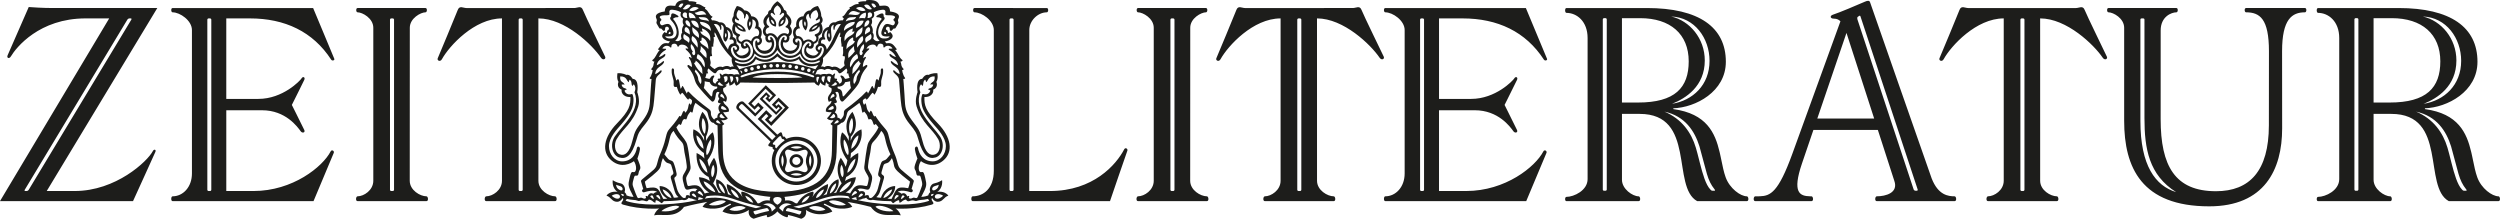 <?xml version="1.0" encoding="UTF-8"?> <svg xmlns="http://www.w3.org/2000/svg" height="49" viewBox="0 0 560 49" width="560"><path d="m197.029 1.318c.604.051 2.29-.581 2.34 1.238 2.19.328 2.12 1.089 1.888 1.591-.327.707.203.672-.126 1.238-.528.909-.579 1.086-.78 1.01-.344-.129-.478.631-.856.505-.378-.126.025-.808-.503-.909-.529-.101-.724.569-.378.732.428.202.101.556.403.657.129.043.352-.227.352-.227s.956.682.428 1.364c-.529.682-1.611.758-1.611.758l.376.43c1.361-.254 1.638.479 2.342 1.338 0 0-.151.177-.403.152.881 1.01.78 1.616 1.686 2.298 0 0-.075.329-.503.303.352.682 0 .909.755 1.692 0 0-.101.202-.352.202 0 0 .05.985.68 1.818 0 0-.101.253-.428.177 0 0 .161 1.731.267 3.577l.024.444c.004.074.008.148.011.222.101 2.071.176 3.081 1.661 5.076 1.485 1.995 1.711 2.071 2.341 4.596.629 2.526 1.635 3.431 2.819 2.98 1.258-.48 1.27-2.391.705-3.384-1.409-2.475-3.624-3.511-4.858-7.374-.459-1.438.227-3.182.227-3.182s-.529-2.955 1.032-2.98c0 0 .629-1.137 1.435-.884 0 0 .73-.455 1.963-.379 0 0 .252 1.212-.227 1.944 0 0 .579 1.212-.73 1.768.176.227-.05 1.692-1.938 1.616-.05 1.818.176 3.006 3.046 5.96 2.869 2.955 3.567 6.306 1.132 8.309-2.517 2.071-4.959.101-4.959.101-.704.984-.654 2.626.126 2.449.468-.105.577.208.831 1.313.377 1.642.428 1.743-.881 4.243 0 0 .78 0 1.56-.328 0 0 .076-.455.453-.733-.327-.808.165-1.817.831-1.944 1.057-.202 1.812-.733 1.812-.733s.302 1.717-1.082 2.627c0 0 1.611-.354 2.492.834-1.032.354-1.047 1.09-2.013 1.338-1.082.278-1.611-.808-1.611-.808s-.327.22.075.758c.302.404.296.584-.201.733-3.977 1.187-8.079.859-8.079.859l.032.019c.156.097.837.563 1.125 1.521-1.711-.429-4.807.808-6.695-1.894 0 0-2.19-.606-5.235-1.137 0 0 .679.404 1.082 1.111 0 0-2.668 1.313-6.116-.682-.166-.096-.403.177-.151.278 1.46.581 1.787 1.465 1.787 1.465l-.005.003-.038.019c-.372.183-3.133 1.434-5.872-.375 0 0 .453 1.465-1.057 1.97l-.032-.012c-.219-.079-1.537-.547-2.938-.847 0 0 .151.379-.176.531 0 0-.021-.003-.06-.012l-.1-.024c-.364-.095-1.28-.408-2.015-1.277-.735.87-1.65 1.182-2.013 1.277l-.1.024c-.039.008-.06.012-.06.012-.327-.152-.176-.531-.176-.531-1.535.329-2.97.859-2.97.859-1.51-.505-1.057-1.97-1.057-1.97-2.945 1.945-5.915.354-5.915.354s.327-.884 1.787-1.465c.252-.1.015-.374-.151-.278-3.448 1.995-6.116.682-6.116.682.403-.707 1.082-1.111 1.082-1.111-3.046.531-5.235 1.137-5.235 1.137-1.888 2.702-4.983 1.465-6.695 1.894.289-.958.969-1.425 1.125-1.521l.032-.019s-4.103.328-8.079-.859c-.497-.149-.503-.329-.201-.733.402-.538.076-.758.076-.758s-.529 1.086-1.611.808c-.966-.248-.982-.985-2.013-1.338.881-1.187 2.491-.834 2.491-.834-1.384-.909-1.082-2.627-1.082-2.627s.755.531 1.812.733c.666.127 1.158 1.136.83 1.944.378.278.453.733.453.733.78.328 1.56.328 1.56.328-1.309-2.5-1.258-2.601-.881-4.243.254-1.105.363-1.419.83-1.313.78.177.831-1.465.127-2.449 0 0-.012.01-.037.028l-.063.046c-.483.338-2.642 1.649-4.859-.175-2.434-2.003-1.736-5.354 1.133-8.309 2.869-2.955 3.096-4.142 3.045-5.96-1.887.076-2.114-1.389-1.938-1.616-1.309-.556-.73-1.768-.73-1.768-.478-.732-.226-1.944-.226-1.944 1.233-.076 1.963.379 1.963.379.805-.253 1.434.884 1.434.884 1.56.025 1.032 2.98 1.032 2.98s.685 1.744.226 3.182c-1.233 3.864-3.448 4.899-4.857 7.374-.565.993-.554 2.904.705 3.384 1.184.451 2.189-.455 2.819-2.98.629-2.526.856-2.601 2.34-4.596 1.485-1.995 1.56-3.006 1.661-5.076.101-2.071.302-4.243.302-4.243-.327.076-.428-.177-.428-.177.629-.834.679-1.818.679-1.818-.252 0-.352-.202-.352-.202.755-.783.403-1.01.755-1.692-.428.025-.503-.303-.503-.303.906-.682.805-1.288 1.686-2.298-.252.025-.403-.152-.403-.152.705-.859.981-1.591 2.342-1.338l.376-.43s-1.082-.076-1.611-.758c-.529-.682.428-1.364.428-1.364s.224.27.352.227c.302-.101-.025-.455.403-.657.347-.164.151-.833-.377-.732-.244.047-.29.217-.305.399l-.012.182c-.012.148-.041.279-.187.328-.378.126-.513-.634-.856-.505-.201.076-.252-.101-.78-1.01-.329-.566.201-.531-.126-1.238-.232-.502-.302-1.263 1.887-1.591.05-1.818 1.737-1.187 2.341-1.238.327-1.187 1.409-1.414 2.947-1.287l.124.252c1.032-.051 1.686.202 1.686.202l-.075.429c1.032-.101 1.434.606 2.09.732l-.126.303c.956.581.805 1.313 1.736 1.816l-.377.381.226.404c1.007-.025 1.636.455 1.636.455 1.208-.177 1.51 1.01 1.51 1.01 1.283.227 1.636 1.667 1.51 2.248 1.057.328.83 1.591.83 1.591.68.303.982 1.288-.022 1.843 0 0 .45 1.163 1.784.607 1.325-.552.982-1.515.755-1.717-.931.758-1.611.101-1.51-.758-1.384-.404-1.007-1.768-1.007-1.768-1.686-.909-.629-2.804-.629-2.804-.755-.732-.025-1.641-.025-1.641-.025-1.187.755-2.273.755-2.273 1.208.202 1.661.985 1.661.985 1.162.023 1.499 1.079 1.552 1.28l.008.033c1.334.051 1.787 1.263 1.611 2.273.805.455.931 1.616.478 2.424.705.808.101 1.793-.679 1.818 0 0 .151 1.213 1.535 1.213 1.384 0 1.913-1.364 1.56-1.944-1.032.429-1.51-.48-1.309-1.288-1.258-.96-.151-2.298-.151-2.298-.78-1.162-.076-2.046.705-2.778 0-.758.579-.834.579-.834.503-1.389 1.518-1.944 1.518-1.944s1.016.556 1.52 1.944c0 0 .579.076.579.834.78.732 1.485 1.616.705 2.778l.016.02c.13.169 1.002 1.387-.167 2.278.201.808-.277 1.717-1.309 1.288-.352.581.176 1.944 1.56 1.944 1.384 0 1.535-1.213 1.535-1.213-.78-.024-1.384-1.009-.679-1.818-.453-.808-.327-1.97.478-2.424-.176-1.01.277-2.222 1.611-2.273 0 0 .277-1.288 1.56-1.313 0 0 .453-.783 1.661-.985 0 0 .78 1.086.755 2.273 0 0 .73.909-.025 1.641 0 0 1.057 1.894-.629 2.804 0 0 .002.009.006.025l.014.07c.056.317.136 1.333-1.027 1.673.101.859-.579 1.515-1.51.758-.226.202-.57 1.165.755 1.717 1.334.556 1.784-.607 1.784-.607-1.004-.555-.702-1.54-.023-1.843 0 0-.226-1.263.831-1.591-.126-.581.226-2.02 1.51-2.248 0 0 .302-1.187 1.51-1.01 0 0 .629-.48 1.636-.455l.227-.404-.377-.381c.931-.502.78-1.235 1.736-1.816l-.127-.303c.655-.126 1.058-.833 2.09-.732l-.076-.429s.654-.253 1.686-.202l.124-.252c1.537-.127 2.62.1 2.947 1.287zm-25.262 45.283s-.003.001-.008.002l-.065.013c-.272.056-1.257.263-2.326.54l-.38.1-.191.052s-.075.53.428.758c1.636-.556 3.02-.808 3.02-.808s0-.531-.478-.657zm4.747 0c-.478.126-.478.657-.478.657s1.384.253 3.02.808c.503-.227.428-.758.428-.758l-.191-.052-.38-.1c-1.069-.277-2.054-.484-2.326-.54l-.065-.013c-.006-.001-.008-.002-.008-.002zm-2.734 0s-.856-1.717-2.844-.758c0 0 1.887 0 1.938 1.566zm.72 0 .906.808c.05-1.566 1.938-1.566 1.938-1.566-1.988-.96-2.844.758-2.844.758zm25.622.707c-.478-.657-3.171-1.667-4.013-1.005.263.348 1.622 1.258 4.013 1.005zm-51.964 0c2.391.253 3.75-.657 4.013-1.005-.842-.662-3.535.348-4.013 1.005zm15.227-.354c1.51.707 3.297-.101 3.661-.399-.993-.813-3.057-.258-3.661.399zm21.509 0c-.604-.657-2.668-1.212-3.661-.399.364.298 2.15 1.106 3.661.399zm-19.722-2.096c-2.92-1.01-4.455-1.263-6.896-.909l-.403.556s2.623-.698 5.613.354c3.876 1.364 5.839 1.768 5.839 1.768l1.233-.303s-2.977-.631-5.386-1.465zm17.936 0c-2.409.834-5.386 1.465-5.386 1.465l1.233.303s1.963-.404 5.839-1.768c2.99-1.052 5.613-.354 5.613-.354l-.403-.556c-2.442-.354-3.977-.101-6.896.909zm304.411-43.059c.427 0 .375.96 0 .96-1.083 0-3.528.928-3.528 4.061l-.004 19.851c-.004 10.505 3.218 16.162 12.387 16.162 7.543 0 11.847-4.547 11.855-14.753l.016-16.608c0-7.268-2.05-8.713-5.134-8.713-.379 0-.427-.96 0-.96h13.208c.431 0 .379.96 0 .96-2.924 0-5.134 1.546-5.134 8.713l.016 17.295c.004 9.216-3.963 17.453-16.345 17.453-15.101 0-19.044-8.642-19.044-19.149v-20.853c0-2.121-2.436-3.46-3.52-3.46-.379 0-.427-.96 0-.96zm-328.714 44.095c2.038.455 3.524-.43 3.787-.778-.842-.662-3.309.197-3.787.778zm30.671 0c-.478-.581-2.945-1.44-3.786-.778.263.348 1.748 1.232 3.786.778zm-15.335-1.768c-1.341 0-1.15 1.162 0 1.742 1.15-.581 1.342-1.742 0-1.742zm-19.891.152s-.403.808-1.485.48c0 0-1.435.303-4.052.303-.377.253-.338.646-.705.329-.554-.48-1.057-.556-1.057-.556s-.201.253-.101.429c.101.177-.313.164-.528-.076-.227-.253-.73-.48-.982-.48-.226.329-.389.474-.78.329-1.082-.404-1.183.177-1.737-.076-.554-.253-1.057-.076-2.416-.404l-.277.404s2.364 1.081 8.406.834c3.369-.138 5.693-.547 6.828-.792l.225-.05c.379-.086.573-.143.573-.143s-.654-.025-1.183-.328c0 0-.327.025-.73-.202zm39.782 0c-.403.227-.73.202-.73.202-.528.303-1.183.328-1.183.328s.194.056.573.143l.225.05c1.135.245 3.459.654 6.828.792 6.042.247 8.406-.834 8.406-.834l-.277-.404c-1.359.329-1.862.152-2.416.404-.554.253-.654-.328-1.737.076-.391.146-.554 0-.78-.329-.252 0-.755.227-.982.48-.215.24-.629.253-.528.076.101-.177-.101-.429-.101-.429s-.503.076-1.057.556c-.366.317-.327-.076-.705-.329-2.618 0-4.052-.303-4.052-.303-1.082.329-1.485-.48-1.485-.48zm-38.249-21.232c-.719 1.344-.36 1.726-.782 2.256 0 0-.106-.276-.317-.297-.588.662-.684.965-.755 1.226l-.035.128c-.038.127-.089.257-.212.429 0 0-.232-.17-.444-.106-.508.276-.423.919-.74 1.302 0 0-.254-.043-.381-.234l-.614.764s.344.812 1.015 1.656c1.29 1.62 1.339 1.803 1.572 2.957.232 1.153.507 3.6.592 4.173.085.573-.162.955-.508 1.57-.43.764-.606.856-.388 1.832.218.976.22 1.028.684.934 1.882-.382 2.39-.064 3.391 1.704 0 0 .423-.17.994-.198 0 0-1.995-1.083-2.291-3.424l.025-.001c.169-.003 1.196.013 2.393.814 0 0-.063-.425-.254-.898 0 0-2.925-1.104-2.692-5.355 0 0 .973.382 1.762 1.231 0 0-.106-.573-.127-1.231 0 0-2.883-1.662-2.354-5.298 0 0 1.607.424 2.418 2.532l-.042-.891s-2.291-2.129-.359-5.574c0 0 2.389 2.193.803 5.574l.042.933s.465-1.231 1.48-1.917c0 0 .042.085.097.243l.044.132c.273.875.683 3.181-1.325 5.877 0 0 .085.721.381 1.471l.011-.032c.064-.179.405-1.079 1.067-1.991 0 0 1.741 2.384-.19 5.723 0 0 .832 1.061 1.213 2.08l.592.113s-1.466-1.195-1.078-3.105c0 0 .002 0.0.005.001l.04.01c.302.083 2.036.672 2.556 3.349l.832.276s-1.17-.834-1.107-2.553c0 0 2.104.602 3.533 2.925l.022.036-.006-.014c-.199-.392-.419-.943-.239-1.19l.059-.06s2.08.191 3.518 2.596c0 0 .269.133.641-.149.952-.721 2.134-.453 2.134-.453s-.14-.395.112-.818c-6.33-.621-11.493-2.555-11.689-10.065l-.158-5.931s-.663-.255-.874-.594c0 0-.001 0-.004 0l-.03 0c-.155-.004-.793-.1-1.108-1.387-.257-1.05-.211-1.146-.846-1.549-.635-.403-1.487-1.11-2.08-1.535zm36.715 0c-.592.424-1.445 1.131-2.08 1.535-.634.403-.59.499-.846 1.549-.314 1.287-.953 1.383-1.108 1.387l-.03-0c-.003-0-.004-0-.004-0-.211.339-.874.594-.874.594l-.157 5.931c-.197 7.509-5.359 9.444-11.69 10.065.253.423.112.818.112.818s1.182-.268 2.134.453c.372.282.641.149.641.149 1.438-2.405 3.518-2.596 3.518-2.596.281.205.038.823-.179 1.25l-.007.014.023-.036c1.429-2.324 3.533-2.925 3.533-2.925.063 1.719-1.107 2.553-1.107 2.553l.832-.276c.571-2.936 2.601-3.36 2.601-3.36.388 1.91-1.078 3.105-1.078 3.105l.592-.113c.381-1.019 1.212-2.08 1.212-2.08-1.931-3.339-.19-5.723-.19-5.723.741 1.019 1.079 2.023 1.079 2.023.296-.75.381-1.471.381-1.471-2.566-3.445-1.184-6.253-1.184-6.253 1.015.686 1.48 1.917 1.48 1.917l.042-.933c-1.586-3.381.803-5.574.803-5.574 1.932 3.445-.359 5.574-.359 5.574l-.042.891c.811-2.108 2.418-2.532 2.418-2.532.529 3.636-2.355 5.298-2.355 5.298-.021.658-.127 1.231-.127 1.231.79-.849 1.763-1.231 1.763-1.231.232 4.251-2.693 5.355-2.693 5.355-.19.474-.254.898-.254.898 1.197-.801 2.224-.817 2.394-.814l.025.001c-.296 2.341-2.291 3.424-2.291 3.424.571.028.994.198.994.198 1.001-1.768 1.509-2.087 3.391-1.704.464.094.465.042.684-.934.218-.976.042-1.068-.388-1.832-.346-.615-.592-.997-.508-1.57.047-.315.151-1.197.274-2.119l.069-.504c.082-.585.168-1.147.25-1.55.233-1.153.282-1.337 1.572-2.957.672-.843 1.016-1.656 1.016-1.656l-.614-.764c-.126.191-.381.234-.381.234-.317-.382-.233-1.026-.74-1.302-.211-.064-.444.106-.444.106-.123-.172-.174-.302-.211-.429l-.035-.128c-.071-.26-.166-.563-.754-1.226-.211.021-.317.297-.317.297-.423-.531-.063-.913-.782-2.256zm-25.563 20.782c.212.679.91 1.464 1.798 1.592-.423-1.082-1.29-1.443-1.798-1.592zm14.411 0c-.508.149-1.375.51-1.798 1.592.888-.127 1.586-.912 1.798-1.592zm-86.025-42.029c.428 0 .377.959 0 .959-1.082 0-3.524 1.338-3.524 3.46l-.015 34.271c0 2.121 2.334 3.485 3.743 3.485.377 0 .528 1.083 0 1.083h-15.429c-.528 0-.377-1.083 0-1.083 1.409 0 3.524-1.364 3.524-3.485v-34.271c0-2.121-2.441-3.46-3.524-3.46-.377 0-.428-.959 0-.959zm174.818 0c.428 0 .377.959 0 .959-1.082 0-3.524 1.338-3.524 3.46l-.015 34.271c0 2.121 2.334 3.485 3.743 3.485.378 0 .529 1.083 0 1.083h-15.428c-.529 0-.378-1.083 0-1.083 1.409 0 3.524-1.364 3.524-3.485v-34.271c0-2.121-2.442-3.46-3.524-3.46-.378 0-.428-.959 0-.959zm32.907 0c.73 0 1.535-.632 1.938.429.423 1.113 4.757 9.976 4.983 10.481.227.505-.481.89-.931.227-1.989-2.93-8.066-8.815-14.028-8.815l.006 36.369c0 2.121 2.334 3.485 3.743 3.485.377 0 .528 1.083 0 1.083h-15.429c-.528 0-.377-1.083 0-1.083 1.409 0 3.524-1.364 3.524-3.485v-36.367c-6.166 0-11.794 6.137-13.455 9.142-.388.701-1.158.278-.931-.227.227-.505 4.058-9.696 4.48-10.809.403-1.061 1.208-.429 1.938-.429zm-174.41 0c.73 0 1.535-.632 1.938.429.423 1.113 4.757 9.976 4.983 10.481.227.505-.481.89-.931.227-1.989-2.93-8.067-8.815-14.028-8.815l.005 36.369c0 2.121 2.334 3.485 3.743 3.485.378 0 .529 1.083 0 1.083h-15.428c-.529 0-.378-1.083 0-1.083 1.409 0 3.524-1.364 3.524-3.485v-36.367c-6.166 0-11.794 6.137-13.455 9.142-.388.701-1.158.278-.931-.227.227-.505 4.057-9.696 4.48-10.809.403-1.061 1.208-.429 1.938-.429zm338.33.429c.423 1.114 4.756 9.976 4.981 10.481.23.505-.479.891-.93.227-1.989-2.93-8.066-8.815-14.026-8.815l.004 36.368c0 2.121 2.336 3.485 3.745 3.485.375 0 .528 1.083 0 1.083h-15.427c-.532 0-.379-1.083 0-1.083 1.409 0 3.524-1.364 3.524-3.485v-36.367c-6.169 0-11.795 6.137-13.458 9.142-.387.701-1.156.278-.93-.227.11-.247 1.086-2.578 2.101-5.023l.381-.918c.929-2.239 1.805-4.367 1.995-4.867.403-1.06 1.208-.429 1.941-.429h24.162c.729 0 1.534-.631 1.937.429zm-232.476-.428c.428 0 .377.96 0 .96-1.985 0-3.926 1.848-3.926 3.97l-.015 36.059h4.64c9.723 0 14.853-5.91 16.632-9.34.269-.517.876-.103.708.311-.168.414-3.889 11.298-3.889 11.298h-30.765c-.42 0-.37-1.082 0-1.082 2.317 0 4.74-1.637 4.74-5.728v-31.518c0-2.121-2.651-3.97-4.338-3.97-.37 0-.42-.96 0-.96zm184.418-1.258c.104.333 3.154 9.059 6.358 18.214l.41 1.17.41 1.171c3.347 9.561 6.602 18.853 6.602 18.853 1.466 3.784 3.741 4.025 5.15 4.025.375 0 .528 1.083 0 1.083h-17.445c-.528 0-.375-1.083 0-1.083 2.001 0 4.905-.771 3.926-3.488l-3.681-11.388h-14.433l-2.561 7.517c-2.23 6.55-.509 7.299 1.791 7.355l.228.003c.038 0.0.077 0.0.115 0.0.379 0 .528 1.083 0 1.083h-12.608c-.529 0-.378-1.083 0-1.083l.236 0c.039 0.0.078 0.0.116 0l.229 0c.076-0.0.151-.001.225-.002l.221-.005c2.379-.07 4.142-.876 7.253-9.424l10.806-29.768c-.302-.318-.745-.6-1.482-.6-.842 0-.934-.645-.201-.884 1.579-.512 5.199-2.066 7.148-2.904.616-.265 1.031-.328 1.184.152zm-380.255 1.258 31.489.002s1.264 3.023 2.488 5.955l.252.604c1.003 2.404 1.917 4.599 2.004 4.819.135.345-.474.532-.707.173-4.068-6.259-10.353-9.23-18.213-9.23h-5.277v18.032h7.19c5.476 0 9.376-4.094 9.679-4.611.303-.517.875-.242.606.344-.115.251-.644 1.319-1.21 2.457l-.228.457c-.038.076-.076.152-.114.228l-.54 1.083c-.033.067-.066.132-.098.196l-.18.36c-.028.056-.055.11-.081.161l-.14.28c-.124.248-.198.396-.198.396s.008.016.024.048l.068.136c.015.029.031.062.049.097l.124.248c.023.047.048.096.074.148l.261.522c.032.064.064.129.098.196l.317.634c.733 1.47 1.622 3.257 1.776 3.592.269.586-.452.776-.802.289-.735-1.02-3.391-4.716-8.648-4.716h-8.025v18.09h6.086c8.803 0 15.505-5.434 17.284-8.863.269-.518.876-.103.708.31-.078.192-1.057 2.525-2.086 4.977l-.247.59c-1.114 2.654-2.207 5.256-2.207 5.256h-31.572c-.42 0-.37-1.082 0-1.082 2.318 0 4.338-2.047 4.338-5.119v-32.128c0-2.121-2.652-3.97-4.338-3.97-.37 0-.42-.959 0-.959zm330.258 0c11.678 0 17.679 4.313 17.679 12.035 0 6.699-6.78 10.254-11.766 10.423v.181c7.483 1.028 9.355 5.331 10.363 9.593l.1.433c.065.288.126.576.186.862l.089.428c.292 1.42.559 2.784.985 3.962.909 2.51 3.338 4.258 4.748 4.258.377 0 .528 1.083 0 1.083l-11.123-.001c-5.839-3.212-.201-19.544-12.884-19.544l-3.967-.002v14.768c0 2.05 2.371 3.696 3.737 3.696.377 0 .528 1.083 0 1.083h-16.176c-.418 0-.369-.959 0-.959 1.687 0 4.741-1.445 4.741-3.97v-31.619c0-3.738-2.423-5.627-4.741-5.627-.369 0-.418-1.082 0-1.082zm-58.604 0 31.489.002s4.546 10.873 4.743 11.379c.135.344-.473.531-.707.172-4.068-6.258-10.352-9.23-18.212-9.23h-5.277v18.032h7.19c5.476 0 9.376-4.094 9.679-4.611.302-.518.875-.242.605.344-.184.402-1.427 2.893-2.189 4.42l-.18.36c-.028.056-.055.11-.081.161l-.14.28c-.021.041-.04.08-.058.115l-.088.175c-.034.068-.053.105-.053.105s.008.016.024.048l.068.136c.059.117.143.286.246.493l.261.522c.763 1.527 2.005 4.021 2.189 4.423.269.586-.451.775-.802.289-.735-1.02-3.391-4.716-8.648-4.716h-8.025v18.09h6.085c8.803 0 15.505-5.434 17.284-8.863.269-.519.875-.104.707.31-.169.414-4.54 10.823-4.54 10.823h-31.571c-.419 0-.37-1.082 0-1.082 2.318 0 4.339-2.047 4.339-5.118v-32.128c0-2.121-2.652-3.97-4.339-3.97-.37 0-.419-.96 0-.96zm-303.865-.228s.023.002.068.006l.117.009c.651.051 2.919.213 5.276.213h23.331l-24.766 40.988h6.267c9.212 0 16.284-6.617 17.517-8.965.253-.481.78-.329.554.202-.111.26-1.32 2.924-2.523 5.568l-.267.586c-1.151 2.531-2.22 4.878-2.22 4.878h-29.8l24.464-40.935h-5.285c-10.369 0-15.554 6.516-16.737 8.511-.386.651-1.006.354-.73-.253.394-.863 4.732-10.809 4.732-10.809zm530.83.228c11.678 0 17.682 4.313 17.682 12.035 0 6.699-6.781 10.254-11.767 10.423v.181c7.483 1.028 9.354 5.331 10.362 9.593l.1.433c.032.144.064.288.095.432l.091.43.089.428c.292 1.42.559 2.784.986 3.962.906 2.51 3.338 4.258 4.748 4.258.375 0 .528 1.083 0 1.083l-11.122-.001c-5.839-3.212-.201-19.544-12.886-19.544l-3.967-.002v14.768c0 2.05 2.372 3.696 3.737 3.696.379 0 .528 1.083 0 1.083h-16.176c-.419 0-.37-.959 0-.959 1.687 0 4.744-1.445 4.744-3.97v-31.619c0-3.738-2.424-5.627-4.744-5.627-.37 0-.419-1.082 0-1.082zm-345.456 42.378s-.629 0-1.082.379c0 0 .78.202 1.233.253 0 0-.176-.303-.151-.631zm-35.352 0c.025.328-.151.631-.151.631.453-.051 1.233-.253 1.233-.253-.453-.379-1.082-.379-1.082-.379zm-9.035-.505c-.428.025-.478.227-.478.227.604.505.931.808.931.808.126-.682-.453-1.035-.453-1.035zm53.423 0s-.579.354-.453 1.035c0 0 .327-.303.931-.808 0 0-.05-.202-.478-.227zm-54.757.076c-.428.025-.428.278-.428.278.327.379.755.606.755.606.075-.505-.327-.884-.327-.884zm56.091 0s-.403.379-.327.884c0 0 .428-.227.755-.606 0 0 0-.253-.428-.278zm-53.698-8.329s-.333.763-.466 1.631c-.133.868-.871 1.513-3.576 3.633 0 0 .133.801.399 1.469 2.844-.534 2.645.333 3.709 2.387 0 0 .466.045.931-.067 0 0-1.751-.845-1.73-2.788 0 0 .007-0.0.021-.001l.062-0c.416.008 2.283.178 3.094 2.589 0 0 .665.044 1.064-.134 0 0-.002-.001-.005-.003l-.04-.024c-.136-.087-.545-.409-.819-1.271-.332-1.045-.654-2.179-.849-2.87-.266-.941.784-.607.517-1.475-.472-1.535-.362-1.698-.916-1.875s-.732-.134-1.397-1.201zm51.304 0c-.665 1.068-.843 1.024-1.397 1.201-.555.178-.443.34-.915 1.875-.267.868.782.534.516 1.475-.195.691-.516 1.825-.849 2.87-.333 1.046-.865 1.297-.865 1.297.399.178 1.064.134 1.064.134.811-2.41 2.678-2.581 3.094-2.589l.062 0c.014 0.0.021.001.021.001.022 1.942-1.729 2.788-1.729 2.788.466.112.931.067.931.067 1.064-2.054.865-2.921 3.709-2.387.266-.668.399-1.469.399-1.469-2.705-2.12-3.443-2.765-3.576-3.633-.133-.868-.466-1.631-.466-1.631zm10.358 8.067-.162.009c-.78.076-.805 1.111.075 1.01.652-.075 1.183-.657 1.183-.657s-.478-.429-1.258-.354zm-73.117.362s.531.582 1.183.657c.881.101.856-.934.075-1.01-.78-.076-1.258.354-1.258.354zm14.02-34.07-.125.013c-.478.08-.525.363-.528.551l0.0.092c0 .17-.12.327-.282.132-.283-.34-1.187-.586-1.771.284 0 0 .004.001.013.003l.09.02c.126.025.343.059.519.034.263-.038.372.16.019.359-1.074.605-1.394 1.512-1.394 1.512s.54-.08 1.15-.605c.263-.227.407.025.207.359-.339.567-1.658.699-1.847 2.08 0 0 .773-.284 1.319-.813.255-.248.422-.072.264.246-.433.87-1.865 1.002-1.922 2.571 0 0 .565-.189 1.112-.756.27-.28.49 0 .188.397-.301.397-1.074.775-1.168 1.626-.095.851-.339 4.707-.528 5.841-.188 1.135-.508 2.439-1.846 4.065-1.338 1.625-1.531 1.985-1.978 3.554-.999 3.497-2.241 4.385-3.824 3.932-1.583-.454-2.19-2.952-.98-4.745 1.62-2.401 6.01-5.917 4.371-9.887 0 0 .546-.908-.132-1.759 0 0-.207.133-.283.397-.433-.378 0-.926-.64-1.436 0 0-.226.227-.189.567-.509-.133-.358-1.342-1.94-1.304-.1.826.155 1.059.446 1.267l.136.096c.159.115.314.249.416.489 0 0-.49-.132-.697.019.244.945.904.643 1.187 1.059 0 0-.321.019-.528.284 0 0 .321 1.172 1.715.718 0 0 .395.416.283 1.758-.106 1.265-.414 2.439-2.807 5.161-.84.955-2.676 2.854-2.676 4.783 0 1.796 1.262 3.403 2.939 3.403 2.11 0 3.033-1.531 3.316-2.968.118-.599.792-.375.678.322-.13.795-.392 1.557-.508 1.872l-.042.112c-.01.026-.015.039-.015.039s.283.567.509 1.286c.226.718.188.975-.019 1.304-.358.567-.099 1.323-.753 1.229-.395-.057-.398.118-.565.7-.358 1.247-.282 1.304-.037 2.003.245.699.67 1.809.829 2.098.302.548.603-.095 1.187.227.482.265 1.037.057.66-.415 0 0 .263-.189.471.076 0 0 .358-1.135 1.3-.624l.03-.031c.108-.106.486-.441.836-.329l-.006-.009c-.063-.082-.624-.697-2.932.028-.395.124-.716-.529-.189-.718 0 0-.395-1.304-.452-1.55-.057-.246-.169-.315.263-.68 2.751-2.325 2.977-2.193 3.335-3.63.358-1.437.538-1.681.98-2.779 1.149-2.855.856-3.83 1.676-4.745 1.677-1.871 2.28-2.987 2.28-2.987l.031 0c.046.004.131.029.157.151.584-.435.321-.907.867-1.342 0 0 .188.114.226.473.848-.624.641-1.702.961-2.118 0 0 .207.095.301.397 0 0 .283-.492.283-.699 0-.208.113-.34-.245-.624-.358-.284-.489-.17-.584.151-.528-.435-.773-1.039-1.319-1.588 0 0-.264.114-.452.454 0 0-.49-.662-.791-1.777-.509.095-.776-.002-.716-.68.113-1.286-.509-1.588-.434-3.12.027-.549.548-.359.528.076-.057 1.229.339 1.248.471 2.325.753-.945.66.378.979 1.815 0 0 .201-.083.302-.416.188-.624.433.34 1.111 1.512.17-.435.207-.718.735-.094.528.623 2.418 2.24 4.239 3.573.697.51.244.936.546 1.569.207.435.602.775.602.775s.245-.435.717-.416c0 0-.114-.851.602-1.191 0 0-.904-1.153.17-1.985-.66-.227-.886-.152-.339-1.115 0 0-.603-.586.056-1.361-.621-.435-.814.154-.867.737-.075.832-.49 1.607-.942 1.191-.491-.452-2.732-2.779-3.354-3.838-.621-1.059-.301-1.871-1.902-3.762-.296-.349-.006-.674.302-.397.125.113.343.227.474.29l.096.044.014.006s0-.003 0-.008l0-.113c-.008-.289-.079-1.05-.584-1.751-.261-.361-.038-.567.489-.076l.001-.036c-.003-.167-.083-.892-1.188-1.835-.346-.295-.113-.454.471-.246 0 0-.245-.719-1.037-.889-.791-.17-1.036.133-1.074.284-.038.152-.32.189-.339 0-.019-.189-.244-.623-.81-.529zm45.486.542c-.019.189-.302.152-.339 0-.038-.151-.283-.453-1.074-.284-.791.17-1.036.889-1.036.889.584-.209.817-.049.471.246-1.105.943-1.185 1.668-1.188 1.835l.001.036c.527-.491.75-.286.489.076-.64.889-.584 1.872-.584 1.872l.014-.006.096-.044c.131-.063.349-.176.474-.29.307-.277.597.048.302.397-1.601 1.891-1.281 2.703-1.903 3.762-.621 1.059-2.862 3.385-3.353 3.838-.452.416-.867-.359-.942-1.191-.053-.584-.245-1.172-.867-.737.659.775.057 1.361.057 1.361.546.964.32.888-.339 1.115 1.074.832.17 1.985.17 1.985.716.34.603 1.191.603 1.191.472-.019.716.416.716.416s.395-.34.603-.775c.302-.633-.151-1.059.546-1.569 1.821-1.333 3.712-2.949 4.239-3.573.527-.624.565-.341.735.094.678-1.172.923-2.136 1.111-1.512.101.333.302.416.302.416.32-1.437.226-2.76.98-1.815.132-1.078.528-1.097.471-2.325-.02-.435.501-.624.528-.076.075 1.531-.547 1.834-.434 3.12.06.678-.207.775-.716.68-.301 1.115-.791 1.777-.791 1.777-.188-.34-.452-.454-.452-.454-.546.548-.791 1.153-1.319 1.588-.094-.321-.226-.435-.584-.151-.358.284-.245.416-.245.624 0 .208.283.699.283.699.094-.303.301-.397.301-.397.32.416.114 1.494.961 2.118.038-.359.226-.473.226-.473.546.435.282.907.866 1.342.027-.122.112-.147.158-.151l.031-0s.603 1.116 2.28 2.987c.82.915.528 1.89 1.677 4.745.442 1.097.621 1.342.98 2.779.358 1.437.584 1.304 3.334 3.63.432.365.321.435.264.68-.056.246-.452 1.55-.452 1.55.528.189.206.842-.189.718-2.468-.775-2.939-.019-2.939-.019.415-.132.867.36.867.36.942-.511 1.3.624 1.3.624.207-.265.471-.076.471-.076-.377.472.178.681.66.415.584-.321.885.322 1.186-.227.159-.289.584-1.399.829-2.098.245-.699.32-.756-.038-2.003-.167-.582-.17-.757-.565-.7-.655.094-.395-.662-.753-1.229-.207-.329-.245-.586-.019-1.304.226-.718.509-1.286.509-1.286s-.005-.014-.015-.039l-.042-.112c-.116-.315-.378-1.077-.507-1.872-.114-.697.56-.92.678-.322.282 1.437 1.206 2.968 3.316 2.968 1.677 0 2.939-1.607 2.939-3.403 0-1.928-1.836-3.827-2.676-4.783-2.392-2.722-2.7-3.895-2.807-5.161-.113-1.342.282-1.758.282-1.758 1.395.453 1.715-.718 1.715-.718-.207-.265-.528-.284-.528-.284.283-.416.942-.114 1.187-1.059-.207-.151-.697-.019-.697-.019.102-.241.257-.374.416-.489l.136-.096c.291-.208.546-.44.446-1.267-1.582-.038-1.432 1.172-1.94 1.304.037-.34-.189-.567-.189-.567-.64.51-.207 1.058-.64 1.436-.075-.264-.283-.397-.283-.397-.678.851-.132 1.759-.132 1.759-1.639 3.97 2.751 7.486 4.371 9.887 1.211 1.793.603 4.291-.98 4.745-1.583.453-2.826-.435-3.824-3.932-.448-1.569-.641-1.929-1.978-3.554-1.338-1.626-1.657-2.93-1.846-4.065-.188-1.134-.433-4.99-.528-5.841-.094-.851-.867-1.229-1.168-1.626-.302-.397-.082-.677.188-.397.546.567 1.112.756 1.112.756-.057-1.569-1.489-1.701-1.922-2.571-.158-.318.008-.493.263-.246.547.53 1.319.813 1.319.813-.188-1.38-1.507-1.512-1.846-2.08-.2-.334-.056-.586.207-.359.61.524 1.149.605 1.149.605s-.32-.907-1.394-1.512c-.354-.199-.245-.397.019-.359.176.025.393-.008.519-.034l.09-.02c.008-.002.013-.003.013-.003-.584-.87-1.488-.624-1.771-.284-.162.195-.283.038-.283-.132l0-.092c-.003-.188-.049-.471-.528-.551-.566-.094-.791.34-.81.529zm-48.119 32.098c.222.919 1.122 1.745 1.989 1.957-.19-.828-1.125-1.735-1.989-1.957zm51.437 0c-.865.223-1.799 1.13-1.989 1.957.867-.212 1.767-1.038 1.989-1.957zm-15.313.002c-.761.191-1.713 1.259-1.756 1.938.888-.127 1.734-1.407 1.756-1.938zm12.832-13.093s-.478 1.111-1.686 2.349c-.402.412-.554.733-.629 1.667-.075.935-.453 2.121-.579 3.46-.058.608-.179.864.352 1.717.629 1.01.73 1.162.126 3.283-.171.601-.449.767-.881.657-1.082-.278-1.611-.329-2.013-.025.327.101.428.455.428.455 1.12-.316 1.498.303 1.183.96 1.183-.48.956.329.956.329s.226.328.654.101c.232-.123.906-.834 1.183-1.515.277-.682.453-1.743.705-2.526.252-.783-.604-.455-.453-1.389.103-.641.378-1.667.654-2.349.277-.682.73-.404 1.233-.909.353-.354.856-1.036.856-1.036s-.68-1.111-1.208-3.561c-.291-1.347-.881-1.667-.881-1.667zm-46.476 0s-.59.32-.881 1.667c-.528 2.45-1.208 3.561-1.208 3.561s.503.681.856 1.036c.503.505.956.227 1.233.909.277.682.551 1.708.654 2.349.151.935-.705.606-.453 1.389.252.783.428 1.843.705 2.526.277.682.95 1.392 1.183 1.515.428.227.654-.101.654-.101s-.226-.808.956-.329c-.315-.657.063-1.275 1.183-.96 0 0 .101-.354.428-.455-.403-.303-.931-.253-2.013.025-.432.111-.71-.056-.881-.657-.604-2.121-.503-2.273.126-3.283.532-.853.41-1.109.352-1.717-.126-1.339-.503-2.526-.579-3.46-.076-.934-.228-1.255-.629-1.667-1.208-1.237-1.686-2.349-1.686-2.349zm12.832 13.093c.021.531.867 1.811 1.756 1.938-.043-.679-.994-1.747-1.756-1.938zm-8.352.923c-.302 0-.428.278-.428.278.327.455 1.007.606 1.007.606.05-.505-.579-.884-.579-.884zm37.516 0s-.629.379-.579.884c0 0 .679-.152 1.007-.606 0 0-.126-.278-.428-.278zm-36.132-.556c-.428.025-.478.43-.478.43.679.354 1.208.707 1.208.707 0-.632-.73-1.137-.73-1.137zm34.748 0s-.73.505-.73 1.137c0 0 .529-.354 1.208-.707 0 0-.05-.404-.478-.43zm17.643.632s-.821.023-.579.404c.176.278.554-.177.579-.404zm-70.034 0c.025.227.403.682.579.404.242-.381-.579-.404-.579-.404zm21.876-2.357c-.085.467.508 1.953 1.396 2.292-.042-.679-.592-1.974-1.396-2.292zm26.282 0c-.804.318-1.354 1.613-1.396 2.292.888-.339 1.481-1.825 1.396-2.292zm3.391-.446c-1.121.255-2.432 1.634-2.622 2.462.867-.212 2.411-1.294 2.622-2.462zm-33.063 0c.211 1.167 1.755 2.25 2.622 2.462-.19-.828-1.502-2.207-2.622-2.462zm322.465-36.491h-.334c-.157 0-.286.086-.286.245v22.754c0 10.002 3.375 14.497 8.006 15.912-6.093-3.838-7.1-9.697-7.1-16.617v-22.048c0-.158-.125-.245-.286-.245zm-295.017 14.246c-.177.437-.177.81-.177.81-.849-.146-1.107-.745-1.107-.745-.097.388-.404.777-.404.777-.678-.243-.92-.729-.92-.729l-.028.001c-.3.006-3.012.062-5.912.086l-.529.004c-.177.001-.353.002-.53.003l-.528.002c-.263.001-.525.001-.783.001-.172 0-.345-0-.52-.001l-.526-.002-.529-.003-.53-.004c-2.997-.022-5.863-.081-6.173-.088l-.028-.001s-.242.486-.92.729c0 0-.307-.389-.404-.777 0 0-.258.599-1.107.745 0 0 0-.373-.178-.81 0 0-.161.421-.759.68 0 0 .113.081.339.13 0 0-.242.389-.774.567-.355 1.419 1.372 1.419.581 3.087 0 0-.275-.194-.597-.227.064 1.02 1.404 1.085 1.275 2.374 0 0-.614.227-1.308.146 0 0 .274.55 1.049 1.376 0 0-.371.577-1.453.405 0 0 .161.382.678.852 0 0-.161.211-.436.34 0 0 .055 3.289.104 5.695.083 4.054 1.535 9.163 12.214 9.163 9.625 0 11.757-4.149 12.145-7.936l.028-.31c.024-.309.038-.615.044-.916.049-2.406.104-5.695.104-5.695-.275-.13-.436-.34-.436-.34.516-.47.677-.852.677-.852-1.081.172-1.452-.405-1.452-.405.775-.826 1.049-1.376 1.049-1.376-.693.081-1.307-.146-1.307-.146-.129-1.289 1.211-1.354 1.275-2.374-.323.032-.597.227-.597.227-.791-1.668.936-1.668.581-3.087-.532-.178-.775-.567-.775-.567.226-.048.339-.13.339-.13-.597-.259-.759-.68-.759-.68zm41.701-14.245h-.335c-.159 0-.286.128-.286.286v38.092c0 .158.128.287.286.287h.335c.156 0 .285-.129.285-.287v-38.092c0-.158-.128-.286-.285-.286zm-109.957-.001h-.335c-.157 0-.285.128-.285.286v38.093c0 .158.128.286.285.286h.335c.157 0 .286-.128.286-.286v-38.093c0-.158-.128-.286-.286-.286zm336.393 0h-.334c-.161 0-.286.128-.286.286v38.092c0 .158.125.287.286.287h.334c.157 0 .286-.129.286-.287v-38.092c0-.158-.129-.286-.286-.286zm-423.885 0h-.329c-.155 0-.358.128-.454.286l-22.976 38.093c-.096.158-.049.286.106.286h.329c.154 0 .358-.128.454-.286l22.976-38.093c.096-.158.049-.286-.106-.286zm58.672 0h-.335c-.157 0-.285.128-.285.286v38.093c0 .158.128.286.285.286h.335c.157 0 .286-.128.286-.286v-38.093c0-.158-.128-.286-.286-.286zm230.728 0h-.329c-.155 0-.28.128-.28.286v38.092c0 .158.125.287.28.287h.329c.154 0 .279-.129.279-.287v-38.092c0-.158-.125-.286-.279-.286zm-271.654 0h-.329c-.155 0-.28.128-.28.286v38.093c0 .158.125.286.28.286h.329c.154 0 .28-.128.28-.286v-38.093c0-.158-.126-.286-.28-.286zm244.157 0h-.335c-.157 0-.285.128-.285.286v38.093c0 .158.128.286.285.286h.335c.158 0 .286-.128.286-.286v-38.093c0-.158-.128-.286-.286-.286zm-28.413 0h-.335c-.157 0-.286.128-.286.286v38.093c0 .158.128.286.286.286h.335c.157 0 .285-.128.285-.286v-38.093c0-.158-.128-.286-.285-.286zm278.405 20.878c3.894 1.649 6.024 4.703 7.031 8.072.252.849.492 1.799.736 2.765l.185.726c.621 2.423 1.302 4.818 2.325 5.878.089.091.238.286.491.286h.439c.157 0 .145-.156.04-.286-1.744-2.181-1.752-3.864-3.411-9.673-1.083-3.417-3.209-6.748-7.836-7.769zm-13.204-20.937h-.326c-.157 0-.282.129-.282.287v38.092c0 .158.125.286.282.286h.326c.157 0 .282-.128.282-.286v-38.092c0-.158-.125-.287-.282-.287zm-155.161 20.937c3.895 1.649 6.027 4.703 7.031 8.072.253.849.493 1.799.738 2.765l.185.726c.621 2.423 1.301 4.818 2.326 5.878.088.091.238.286.489.286h.441c.155 0 .144-.156.041-.286-1.743-2.181-1.752-3.864-3.413-9.673-1.08-3.417-3.209-6.748-7.836-7.769zm-13.202-20.937h-.329c-.154 0-.279.129-.279.287v38.092c0 .158.125.286.279.286h.329c.155 0 .28-.128.28-.286v-38.092c0-.158-.125-.287-.28-.287zm56.82-.502-.318.214c-.133.092-.137.373-.085.529l12.6 38.118c.052.157.221.288.379.291l.334.007c.157.002.246-.123.193-.28l-12.818-38.782c-.052-.156-.149-.189-.286-.097zm-278.44 37.81-0.0.057c.006.195.093.838.931 1.181.68.278.78-.733-.151-.96-.528-.129-.78-.278-.78-.278zm72.249 0s-.252.149-.78.278c-.931.227-.831 1.237-.151.96.838-.343.925-.986.931-1.181l-0-.05zm-38.718-22.279 2.299 2.228-1.521 1.58-.861-.834.472-.491-.298-.289-.813.845 3.041 2.947.813-.845-.298-.29-.472.491-1.014-.983 1.521-1.58 2.299 2.228-3.952 4.105-1.43-1.386.796-.826-.489-.474-1.11 1.153 3.585 3.474s.203-.084.448-.338c.244-.255.557-.233.606.078.05.312.244.746.244.746s.308-.211.484.17c.039.084.149.194.264.294.681-.295 1.434-.459 2.226-.459 3.044 0 5.512 2.42 5.512 5.405 0 2.985-2.467 5.405-5.512 5.405-3.044 0-5.512-2.42-5.512-5.405 0-.878.214-1.708.593-2.441-.06-.054-.118-.098-.166-.118-.386-.163-.186-.479-.186-.479s-.439-.18-.751-.219c-.312-.039-.344-.351-.099-.605.19-.198.279-.367.309-.432l.012-.029-7.474-7.242c-.389-.377-.093-.986.221-1.313.315-.327.878-.676 1.267-.299l2.599 2.519 1.11-1.154-.489-.474-.795.826-1.43-1.386zm6.839 12.329c-2.603 0-4.713 2.069-4.713 4.622s2.11 4.621 4.713 4.621 4.713-2.069 4.713-4.621-2.11-4.622-4.713-4.622zm0 .783c2.162 0 3.915 1.719 3.915 3.839 0 2.12-1.753 3.839-3.915 3.839s-3.915-1.719-3.915-3.839c0-2.12 1.753-3.839 3.915-3.839zm10.108 4.711c-.578.997-.127 2.674.275 2.78.486-.828.021-2.462-.275-2.78zm-28.707 0c-.296.318-.761 1.952-.275 2.78.401-.106.853-1.783.275-2.78zm19.889 2.169c-1.359-.657-2.58 0-2.58 0s1.384.556 2.58 0zm-23.005-3.556c-.085.467.62 2.596 1.805 3.169-.043-.679-.508-2.32-1.805-3.169zm34.938 0c-1.297.849-1.762 2.49-1.805 3.169 1.185-.573 1.889-2.702 1.805-3.169zm-15.551-1.822c-.541.48.188 1.21.188 2.334 0 1.124-.741 1.832-.2 2.312.478.543 1.217-.19 2.337-.19 1.12 0 1.85.758 2.328.215.541-.48-.188-1.21-.188-2.334 0-1.124.741-1.833.2-2.312-.478-.543-1.217.19-2.336.19-1.12 0-1.85-.758-2.328-.215zm2.328.831c.848 0 1.535.674 1.535 1.506 0 .831-.687 1.505-1.535 1.505-.848 0-1.535-.674-1.535-1.505 0-.832.687-1.506 1.535-1.506zm-3.122.209c-.554 1.199 0 2.589 0 2.589s.654-1.225 0-2.589zm6.24 0c-.654 1.364 0 2.589 0 2.589s.554-1.389 0-2.589zm-3.118.408c-.501 0-.906.398-.906.889 0 .491.406.889.906.889.501 0 .906-.398.906-.889 0-.491-.406-.889-.906-.889zm10.679-3.919c-.402.934.317 3.19.888 3.509.486-.828-.339-3.021-.888-3.509zm-29.849 0c-.55.488-1.375 2.681-.888 3.509.571-.318 1.29-2.575.888-3.509zm33.049-.934c-1.254.722-1.551 2.356-1.593 3.035 1.255-.679 1.678-2.568 1.593-3.035zm-36.25 0c-.085.467.338 2.356 1.593 3.035-.042-.679-.339-2.313-1.593-3.035zm21.081 2.698s1.221.657 2.58 0c-1.196-.556-2.58 0-2.58 0zm-2.171-2.45c-.163-.164-.377.013-.654.291-.277.278-.776.813-1.007 1.061-.176.189-.204.331-.113.429.139.152.29-.025.466.19.188.228-.229.406.287.722 0 0 .594-.911 1.852-1.782-.176-.48-.365-.164-.579-.379-.214-.215-.088-.366-.252-.53zm-3.428-10.663-3.165 3.288.688.667.848-.881 1.204 1.167-1.906 1.98-2.725-2.64c-.344-.333-.534-.044-.683.11-.299.31-.324.487-.091.712l7.296 7.07.783-.814-4.019-3.895 1.906-1.98 1.331 1.289-.813.845.57.552 3.129-3.252-1.475-1.43-.734.763.307.298.42-.436.942.912-1.46 1.517-3.684-3.57 1.46-1.517.896.869-.42.436.254.246.735-.763zm19.344 6.538c-.846.941-.719 2.893-.423 3.551.811-.743.789-2.95.423-3.551zm-33.402 0c-.366.601-.387 2.808.423 3.551.296-.658.423-2.61-.423-3.551zm30.1.488s-.41.236-.702.785l.035-0c.135-.003.634-.036 1.019-.372 0 0-.019-.354-.352-.413zm-26.798 0c-.332.059-.352.413-.352.413.385.336.885.369 1.019.372l.035 0c-.293-.548-.703-.785-.703-.785zm252.871-19.545-6.536 19.187h12.741zm-251.993 18.135c-.546.198-.41.725-.41.725.683.47 1.171.137 1.171.137-.468-.411-.761-.861-.761-.861zm25.042 0s-.293.45-.761.861c0 0 .488.333 1.171-.137 0 0 .137-.527-.41-.725zm-24.886-1.764c-.39.158-.215.609-.215.609.683.47 1.229.177 1.229.177-.429-.627-1.015-.785-1.015-.785zm24.73 0s-.585.158-1.014.785c0 0 .546.293 1.229-.177 0 0 .176-.45-.215-.609zm356.208-20.045c4.144.938 7.522 4.933 7.522 9.847 0 5.794-4.269 8.497-7.337 9.709 4.615-.737 8.404-4.181 8.404-9.622 0-5.074-3.346-9.748-8.59-9.934zm-168.365 0c4.145.938 7.525 4.933 7.525 9.847 0 5.794-4.269 8.497-7.34 9.709 4.618-.737 8.406-4.181 8.406-9.622 0-5.074-3.348-9.748-8.591-9.934zm161.406.374h-4.071v18.898h3.596c8.287 0 11.356-3.318 11.356-9.227 0-6.104-4.112-9.671-10.881-9.671zm-168.362 0h-4.072v18.898h3.595c8.288 0 11.358-3.318 11.358-9.227 0-6.104-4.114-9.671-10.881-9.671zm-205.675 16.989c-.429 0-.371.529-.371.529.527.216.917.588.917.588.033-.621-.392-.997-.514-1.092zm24.847 0s-.586.392-.547 1.116c0 0 .39-.372.917-.588 0 0 .059-.529-.37-.529zm3.865-2.86s-.449.137-1.132.215c0 0-.273 1.077-1.661.979-.098.411.021.431.372.548.351.117.664.392.742 1.451.02.274.176.274.429-.02l1.444-1.666s-.254-.763-.195-1.508zm-32.578 0c.058.744-.195 1.508-.195 1.508l1.444 1.666c.254.294.409.294.43.02.078-1.059.39-1.333.741-1.451.351-.118.47-.137.372-.548-1.387.098-1.66-.979-1.66-.979-.683-.078-1.132-.215-1.132-.215zm29.2.215s-.195.392-.839.705l.052.026c.158.069.654.219 1.216-.281 0 0 .058-.313-.43-.45zm-25.823 0c-.488.137-.429.45-.429.45.562.5 1.059.349 1.216.281l.052-.026c-.644-.314-.839-.705-.839-.705zm-5.465-2.864s.023.303-.14.444c0 0 .745.944.768 1.598.023.654.581 1.238.581 1.238s.778-1.401-1.21-3.28zm36.753 0c-1.868 1.764-1.294 3.108-1.218 3.264l.008.015s.559-.584.581-1.238c.023-.654.768-1.598.768-1.598-.163-.14-.139-.444-.139-.444zm-2.946-.212s-.69.664-1.132.959c-.352.235-.545.088-.61-.039-.505-.998-1.382-.509-1.382-.509-1.074-.666-1.698-.078-1.698-.078-.979-.473-1.582.01-1.698.117l-.021.02-.41.901c.644-.215 1.229.039 1.229.039.527-.333 1.309-.118 1.309-.118.879-.352 1.347.235 1.347.235.293-.411.722-.626.508-.078-.137.35-.176.883.156.824.331-.059.487.137.215.47.468.157.626.666.626.666.878-.215.566-1.234.39-1.41-.175-.177-.231-.558.195-.394.761.294.429.805.917.707.488-.098.8-.215.8-.215-.234-.491-.292-1.02-.292-1.02-.117.118-.371-.02-.371-.02.371-.744-.078-1.057-.078-1.057zm-30.861 0s-.449.313-.078 1.057c0 0-.254.137-.371.02 0 0-.058.529-.292 1.02 0 0 .312.118.8.215.488.098.156-.413.917-.707.426-.164.371.217.196.394-.176.176-.488 1.194.39 1.41 0 0 .157-.509.626-.666-.273-.333-.117-.529.214-.47.332.059.294-.474.156-.824-.215-.548.215-.333.507.078 0 0 .468-.587 1.347-.235 0 0 .782-.215 1.309.118 0 0 .586-.255 1.229-.039l-.41-.901s-.625-.666-1.72-.137c0 0-.625-.587-1.698.078 0 0-.878-.489-1.382.509-.064.127-.259.274-.609.039-.442-.295-1.132-.959-1.132-.959zm24.808 1.938s-.312-.176-.586 0c0 0-.254.687.234 1.255 0 0 .078-.666.351-1.255zm-18.755 0c.273.589.351 1.255.351 1.255.488-.568.234-1.255.234-1.255-.273-.176-.586 0-.586 0zm-1.308-.137c.176.511.292 1.353.292 1.353.82-.627.391-1.314.391-1.314-.273-.176-.683-.039-.683-.039zm21.37 0s-.41-.137-.683.039c0 0-.43.687.39 1.314 0 0 .117-.842.293-1.353zm-22.718.098c.273.628.215 1.196.215 1.196.937-.235.605-1.255.605-1.255-.351-.294-.819.059-.819.059zm24.066 0s-.468-.352-.819-.059c0 0-.332 1.02.605 1.255 0 0-.059-.568.215-1.196zm-12.033-.64c-4.352 0-5.595.756-5.595.756s1.105.102 4.963.113h1.265c3.858-.01 4.968-.113 4.968-.113s-.003-.002-.01-.005l-.03-.016c-.241-.123-1.644-.735-5.561-.735zm0-1.115c-4.54 0-7.63 1.229-8.007 1.399-.377.17-.321.567.207.397.075-.024.193-.067.354-.122l.213-.071c1.089-.358 3.51-1.036 7.232-1.036 4.654 0 7.271 1.059 7.798 1.229.528.17.584-.227.207-.397-.377-.17-3.465-1.399-8.006-1.399zm18.307-1.927s-.652.444-1.094 1.108c-.571.858-.29 1.004-.452 1.915 1.29-1.004 1.918-2.475 1.918-2.475-.442-.034-.372-.547-.372-.547zm-36.613 0s.07.514-.373.547c0 0 .629 1.471 1.919 2.475-.163-.911.119-1.057-.453-1.915-.442-.664-1.093-1.108-1.093-1.108zm26.577 2.267c-.219 0-.395.178-.395.397 0 .111.045.211.118.283l.369-.67c-.03-.006-.06-.011-.091-.011zm-16.542 0c-.031 0-.062.004-.091.011l.368.67c.073-.072.118-.172.118-.283 0-.219-.177-.397-.395-.397zm15.317-.472c-.218 0-.395.177-.395.397 0 .219.177.397.395.397.219 0 .396-.178.396-.397 0-.219-.177-.397-.396-.397zm-14.092 0c-.219 0-.396.177-.396.397 0 .219.177.397.396.397.218 0 .395-.178.395-.397 0-.219-.177-.397-.395-.397zm12.735-.34c-.218 0-.396.178-.396.397 0 .219.178.397.396.397.219 0 .395-.178.395-.397 0-.219-.177-.397-.395-.397zm-11.379 0c-.218 0-.395.178-.395.397 0 .219.177.397.395.397.219 0 .396-.178.396-.397 0-.219-.177-.397-.396-.397zm5.69-2.382s-.979 1.026-2.223 1.191c-1.563.208-2.6-.586-2.6-.586s-.32 1.021-1.827 1.474c-1.371.413-2.525-.17-2.525-.17l.659.983s4.201-1.607 8.515-1.607c4.314 0 8.514 1.607 8.514 1.607l.659-.983s-1.154.583-2.525.17c-1.507-.454-1.827-1.474-1.827-1.474s-1.037.794-2.6.586c-1.244-.165-2.221-1.191-2.221-1.191zm14.038-5.398c-.545.71-.801 1.831-1.732 3.233-.737 1.109-1.626 2.049-1.965 2.392l-.14.139c.186 1.108-.442 1.925-.442 1.925.488-.117.768.117.768.117.778-.584 1.732 0 1.732 0 .884-.421 1.802.444 1.802.444.698-.397 1.024-.841 1.024-.841-.372-.874.163-1.154 0-2.042-.257.047-.466-.093-.466-.093.256-.934 0-1.354.116-2.065-.233.07-.396-.047-.396-.047.14-.63-.233-.934-.046-2.055-.233-.023-.372-.21-.372-.21.302-.444.116-.897.116-.897zm-28.075 0s-.186.454.116.897c0 0-.14.187-.372.21.186 1.121-.186 1.424-.046 2.055 0 0-.163.117-.396.047.116.711-.139 1.131.116 2.065 0 0-.209.14-.465.093-.163.888.372 1.168 0 2.042 0 0 .326.444 1.024.841 0 0 .918-.864 1.802-.444 0 0 .954-.584 1.732 0 0 0 .279-.234.768-.117 0 0-.629-.817-.442-1.925 0 0-.018-.018-.052-.051l-.088-.088c-.339-.343-1.228-1.283-1.965-2.392-.931-1.401-1.187-2.522-1.732-3.233zm18.296 7.439c-.219 0-.395.178-.395.397 0 .219.177.397.395.397s.396-.178.396-.397c0-.219-.177-.397-.396-.397zm-8.516 0c-.218 0-.396.178-.396.397 0 .219.178.397.396.397.219 0 .395-.178.395-.397 0-.219-.177-.397-.395-.397zm7.102-.208c-.218 0-.395.178-.395.397 0 .219.177.397.395.397.219 0 .396-.178.396-.397 0-.219-.177-.397-.396-.397zm-5.689 0c-.218 0-.396.178-.396.397 0 .219.178.397.396.397.219 0 .395-.178.395-.397 0-.219-.177-.397-.395-.397zm4.258-.114c-.219 0-.396.178-.396.397s.177.397.396.397.395-.177.395-.397-.177-.397-.395-.397zm-2.827 0c-.218 0-.395.178-.395.397s.177.397.395.397c.219 0 .396-.177.396-.397s-.177-.397-.396-.397zm1.413-.038c-.218 0-.395.178-.395.397 0 .219.177.397.395.397.219 0 .395-.178.395-.397 0-.219-.177-.397-.395-.397zm-17.818-2.203c-.302.444-.233.958-.233.958 1.197.77 1.174 1.388 1.753 2.019 0 0 .468-1.786-1.52-2.976zm35.636 0c-1.988 1.191-1.521 2.976-1.521 2.976.579-.631.557-1.249 1.753-2.019 0 0 .07-.514-.232-.958zm-17.818-.935s-.78 1.456-2.223 1.758c-1.44.301-2.495-.571-2.795-.858l-.065-.064c-.015-.015-.022-.024-.022-.024s-.43 1.581-1.94 1.909c-1.131.246-1.903-.17-2.186-.303-.282-.132-.4.182-.132.341 1.055.624 3.506.755 4.372-1.363 0 0 1.016.955 2.598.776 1.337-.151 2.392-1.474 2.392-1.474s1.055 1.323 2.392 1.474c1.582.179 2.599-.776 2.599-.776.867 2.117 3.317 1.986 4.372 1.363.269-.159.151-.473-.132-.341-.282.133-1.055.549-2.185.303-1.51-.329-1.94-1.909-1.94-1.909s-1.169 1.304-2.883.946c-1.443-.303-2.223-1.758-2.223-1.758zm7.54-.998c.338-.646-.595-1.21-1.18-.683-1.477 1.333-1.033 3.448.614 3.932 1.645.483 3.222-.633 3.437-2.149.134-.939-1.029-1.35-1.344-.601-.221.525.531.652.531.235 0-.418.38-.286.365.017-.066 1.332-1.361 2.532-2.84 2.049-1.478-.483-1.394-2.266-.382-3.166.383-.34.548.05.382.233-.232.266.216.516.417.133zm-15.081 0c.201.383.649.133.417-.133-.166-.183-.001-.573.381-.233 1.012.899 1.097 2.683-.381 3.166-1.479.483-2.774-.716-2.84-2.049-.015-.303.365-.435.365-.017 0 .417.752.291.531-.235-.315-.75-1.479-.339-1.345.601.216 1.516 1.793 2.632 3.438 2.149 1.647-.484 2.091-2.599.614-3.932-.585-.527-1.518.037-1.18.683zm24.707.125c-.778.874-1.5.991-1.267 2.696 0 0 .908-.724 1.453-1.495l-.016-.028c-.055-.104-.229-.492-.17-1.173zm-34.333 0c.059.68-.115 1.069-.17 1.173l-.016.028c.545.771 1.453 1.495 1.453 1.495.233-1.704-.488-1.822-1.267-2.696zm19.176-1.374c.531-.8-.515-1.567-1.346-.466-.724.96-.557 3.562 1.678 3.982 2.392.449 3.454-2.017 3.072-3.149-.133-.394-.481-.816-1.079-.633-.598.183-.35.999.099.85.214-.072-.05-.367.216-.433.376-.095.398 1.016.182 1.599-.215.583-1.175 1.711-2.607 1.3-1.512-.433-1.893-2.416-1.112-3.449.306-.405.681-.25.432.2-.141.254.249.467.465.2zm-4.02 0c.215.267.605.054.464-.2-.249-.45.125-.605.432-.2.782 1.033.4 3.016-1.112 3.449-1.433.411-2.392-.717-2.608-1.3-.215-.583-.193-1.694.183-1.599.265.067.002.362.216.433.449.15.697-.667.099-.85-.598-.183-.946.239-1.079.633-.382 1.133.681 3.599 3.072 3.149 2.235-.42 2.402-3.023 1.678-3.982-.832-1.101-1.877-.333-1.346.466zm-17.323.952c-.35.878.4 1.676.4 1.676l-.201.277c.226.828.736.579.727.049-.025-1.425-.926-2.003-.926-2.003zm38.666 0s-.901.577-.925 2.003c-.01.529.5.778.727-.049l-.202-.277s.751-.798.4-1.676zm-6.491-3.496c.015.358-.217.405-.265.202-.135-.59.078-1.059.078-1.059-1.024.296-.544 1.496-.528 2.719.012.99-.543 1.106-.543 1.106-1.009-.997-.28-2.672-.28-2.672-.877.42-.927 1.411-.65 1.84.175.272.023.413-.201.354-.478-.126-.856.328-.604.859 1.057-.025 1.208 1.389 1.208 1.389 1.381-1.988 1.459-2.704 1.986-3.741s1.188-1.993 1.188-1.993c-.986-.14-1.405.638-1.39.997zm-26.905-1.012-.168.015s.661.956 1.188 1.993c.115.225.208.436.298.647l.108.255c.29.688.62 1.455 1.58 2.838 0 0 .151-1.414 1.208-1.389.252-.531-.126-.985-.604-.859-.225.059-.377-.082-.201-.354.277-.43.227-1.42-.651-1.84 0 0 .009.021.024.059l.036.099c.151.44.483 1.702-.339 2.514 0 0-.556-.115-.543-1.106.015-1.224.497-2.423-.528-2.719 0 0 .213.469.078 1.059-.047.203-.279.156-.264-.202.015-.358-.404-1.137-1.391-.997zm30.986 2.992c-1.652.724-1.442 2.649-1.442 2.649.559-.851 1.686-.921 1.872-1.808-.209 0-.406-.187-.406-.187.126-.304-.024-.654-.024-.654zm-33.847 0s-.149.35-.023.654c0 0-.197.187-.406.187.186.887 1.313.957 1.872 1.808 0 0 .209-1.925-1.443-2.649zm-2.159-.291c-.5 1.28.4 1.406 1.201 2.611.3-1.983-1.201-2.611-1.201-2.611zm38.166 0s-1.501.628-1.201 2.611c.801-1.205 1.701-1.331 1.201-2.611zm1.805-.444s-.338.291-.807.557c-.753.427-.241 1.405-.241 1.405l.008-.012c.039-.053.226-.277.871-.642.555-.315.362-1.187.169-1.308zm-41.776 0c-.193.121-.387.993.169 1.308.644.365.832.589.871.642l.008.012s.511-.978-.241-1.405c-.47-.267-.807-.557-.807-.557zm29.607-5.366c-.863.15-1.345 1.049-1.261 1.483.062.326-.039.504-.118.4-.266-.35-.332-1.066-.332-1.066-.631.183-.581 1-.581 1.0.813 1.55-.083 2.749-.083 2.749-1.046-.833-.714-2.483-.714-2.483-.846.118-1.062 1.201-.531 2-1.014-.066-1.313 1.2-.714 1.734 1.195-.1 1.494 1.149 1.494 1.149 1.123-.804 1.879-.14 2.086.083l.042.049c.01.012.014.018.014.018.83-.117.846-1.049.481-1.283-.24-.154-.19-.38.066-.45.863-.234 1.079-.917.813-1.767-.929 1.449-2.292 1.182-2.292 1.182l-.001-.032c.003-.186.119-1.156 2.077-1.95.545-.221.327-.771.264-.904l-.015-.03s-.199.251-.581.418c-.232.101-.337-.176-.166-.301 1.046-.766.05-1.999.05-1.999zm-17.437 0s-.996 1.233.05 1.999c.171.125.066.402-.166.301-.382-.166-.581-.418-.581-.418l-.015.03c-.063.134-.281.683.264.904 1.959.795 2.074 1.764 2.077 1.95l-0.0.028c-0.0.004-1.363.27-2.292-1.179-.266.849-.05 1.532.813 1.767.257.07.307.296.066.45-.365.233-.349 1.166.481 1.283 0 0 .815-1.1 2.142-.15 0 0 .299-1.249 1.494-1.149.599-.534.3-1.8-.714-1.734.531-.799.315-1.882-.531-2 0 0 .332 1.65-.714 2.483 0 0-.897-1.199-.083-2.749 0 0 .05-.817-.581-1 0 0-.066.716-.332 1.066-.079.104-.18-.074-.118-.4.083-.433-.398-1.333-1.261-1.483zm-14.812-.082c-.604-.048-.748.266-.652.8.048.263.077.456-.555.436-1.521-.048-1.835.339-1.496.654.238.222.387.404.072.64-.386.291.006 1.107.435.945 1.28-.484 1.656-.436 2.149.678.494 1.114.615 2.07-1.545 1.803 0 0 0.0.001 0.0.003l.005.025c.03.112.221.519 1.419.456 1.387-.073 1.628-2.239-.048-4.008-.395-.417-.338-.64-.072-.907.024-.509.023-.972 1-.509.869.412.797.703.29.678-.507-.024-.869.364-.869.364l.024.024c.139.142.851.918 1.159 2.191.483 1.997-.676 2.627-.676 2.627s.701.533 1.424-.412c0 0-.337-.824.145-1.367l-.008-.028c-.04-.146-.188-.849.37-1.668 0 0-.458-.46-.145-1.416 0 0-.917-.388-.483-1.453 0 0-.879-.472-1.942-.557zm47.061 0c-1.064.085-1.943.557-1.943.557.435 1.066-.482 1.453-.482 1.453.314.956-.145 1.416-.145 1.416.627.92.362 1.696.362 1.696.483.544.145 1.367.145 1.367.724.945 1.424.412 1.424.412s-1.159-.63-.676-2.627c.308-1.273 1.02-2.049 1.159-2.191l.024-.024s-.362-.388-.869-.364c-.507.025-.579-.266.29-.678.977-.463.976 0 1.0.509.266.267.322.491-.072.907-1.676 1.768-1.435 3.935-.048 4.008 1.387.073 1.425-.484 1.425-.484-2.16.267-2.039-.689-1.545-1.803.493-1.114.869-1.163 2.149-.678.428.162.821-.654.434-.945-.314-.236-.165-.419.072-.64.338-.315.024-.702-1.497-.654-.632.02-.603-.173-.555-.436.097-.533-.048-.848-.652-.8zm-40.431 4.188c0 .373.163.724.163.724-.233.047-.545-.07-.545-.07.21 1.061 1.546.897 2.221 2.182.348-2.08-1.555-2.747-1.81-2.827zm33.8 0-.028.008c-.255.08-2.158.747-1.811 2.827.675-1.284 2.011-1.121 2.221-2.182 0 0-.313.117-.546.07 0 0 .163-.35.163-.724zm-35.958-.299c-.075 1.305.275 1.626 1.475 2.429.175-1.475-.725-1.752-1.475-2.429zm38.115 0c-.75.678-1.651.954-1.476 2.429 1.201-.803 1.551-1.124 1.476-2.429zm-19.058-4.874s-1.379.849-.564 1.915c.159.209.003.315-.199.133-.168-.15-.433-.45-.599-.333-.279.196-.188.602.348 1.066 1.08.934.666 1.984.666 1.984s-1.744-.167-1.495-2.167c-.598.4-.93 1.517-.116 2.034.132.084.25.272-.033.333-.615.133-.913 1.066-.332 1.5.631-.384 1.645-.368 2.325.816.681-1.184 1.689-1.201 2.32-.816.581-.434.282-1.367-.332-1.5-.283-.061-.166-.249-.033-.333.813-.516.482-1.634-.116-2.034.249 2-1.495 2.167-1.495 2.167s-.415-1.05.665-1.984c.536-.463.627-.87.348-1.066-.166-.117-.431.183-.599.333-.202.181-.359.076-.199-.133.749-.981-.354-1.778-.535-1.899zm-11.578 6.198c-.188.261-.235.858-.047 1.031.235-.157.36-.755.047-1.031zm23.156 0c-.313.276-.188.874.047 1.031.188-.173.141-.77-.047-1.031zm9.02-.261c.364-.201.193-1.575-.566-.824-.508.503-.41 1.44-.41 1.44s.362-.277.976-.616zm-41.197 0c.614.339.976.616.976.616s.098-.937-.41-1.44c-.759-.751-.93.623-.565.824zm44.708-.024c-.459.339-.048.616.266.495 0 0 .072-.277-.266-.495zm-48.219 0c-.338.218-.266.495-.266.495.314.121.724-.156.266-.495zm41.439-2.212-.031 0c-.28.003-2.378.092-2.4 2.031.814-.887 2.454-1.027 2.43-2.031zm-34.627 0-.031-0c-.023 1.004 1.616 1.144 2.43 2.031-.022-1.94-2.12-2.028-2.4-2.031zm26.283.814c-.498.017-1.124.466-1.328.933.482-.012 1.212-.533 1.328-.933zm-17.969 0c.116.4.846.92 1.328.933-.204-.467-.83-.916-1.328-.933zm28.317-1.047c-1.126-.251-1.726.577-1.726 1.581 0 0 1.401-.276 1.726-1.581zm-38.666 0c.325 1.305 1.726 1.581 1.726 1.581 0-1.004-.6-1.832-1.726-1.581zm-1.097.725c.3.484.904.63.904.63s.155-.643-.338-1.211c-.494-.568-.993-.108-.566.581zm40.859 0c.427-.69-.072-1.149-.566-.581-.493.568-.338 1.211-.338 1.211s.603-.145.904-.63zm-14.301-.61c-.216.233-.216.749.099 1.149.216-.433.166-.966-.099-1.149zm-12.256 0c-.265.183-.315.716-.099 1.149.315-.4.315-.916.099-1.149zm7.518-.368c-.299.034-.747.535-.697 1.017.532-.033.798-.799.697-1.017zm-2.785 0c-.1.218.165.984.698 1.017.05-.483-.399-.984-.698-1.017zm-16.236-.598c.302.968 1.569.467 2.337 1.015-.442-1.295-1.396-.851-2.337-1.015zm35.263 0c-.205.036-.41.042-.61.045l-.238.002c-.626.008-1.182.067-1.489.968.768-.548 2.035-.047 2.338-1.015zm-37.44-.975c-.15.878.225 1.255.225 1.255.675-.126 1.301.025 1.301.025-.376-1.23-1.526-1.28-1.526-1.28zm39.616 0s-1.151.05-1.526 1.28c0 0 .625-.151 1.301-.025 0 0 .375-.377.225-1.255zm1.297.143c-.29-.388-.904-.17-.845.194.059.364-.082.87-.082.87 1.0.024 1.217-.676.927-1.064zm-42.211 0c-.29.388-.073 1.088.927 1.064 0 0-.141-.507-.083-.87.059-.363-.555-.581-.845-.194zm37.028.295c.241-.045.509-.025.78.008l.272.035c.633.082 1.244.138 1.541-.485-.535.14-1.709-1.145-2.593.443zm-31.846 0c-.884-1.588-2.058-.303-2.593-.443.275.579.822.572 1.406.502l.271-.035c.317-.041.635-.076.917-.024zm33.531-1.448c1.303 1.074 2.141.491 2.141.491-.931-1.318-2.141-.491-2.141-.491zm-35.217 0s-1.21-.828-2.141.491c0 0 .838.583 2.141-.491zm37.057-.676c.046.396.986 1.283 1.754.863-.489-.397-.707-1.33-1.754-.863zm-38.896 0c-.698-.311-1.028-0-1.315.359l-.121.155c-.1.129-.201.254-.318.349.768.42 1.709-.467 1.754-.863zm-2.685.35.465.233c.512-.397.605-.897.605-.897-.745-.28-1.07.664-1.07.664zm44.266 0s-.326-.944-1.07-.664c0 0 .093.501.605.897z" fill="#1d1d1b" fill-rule="evenodd"></path></svg> 